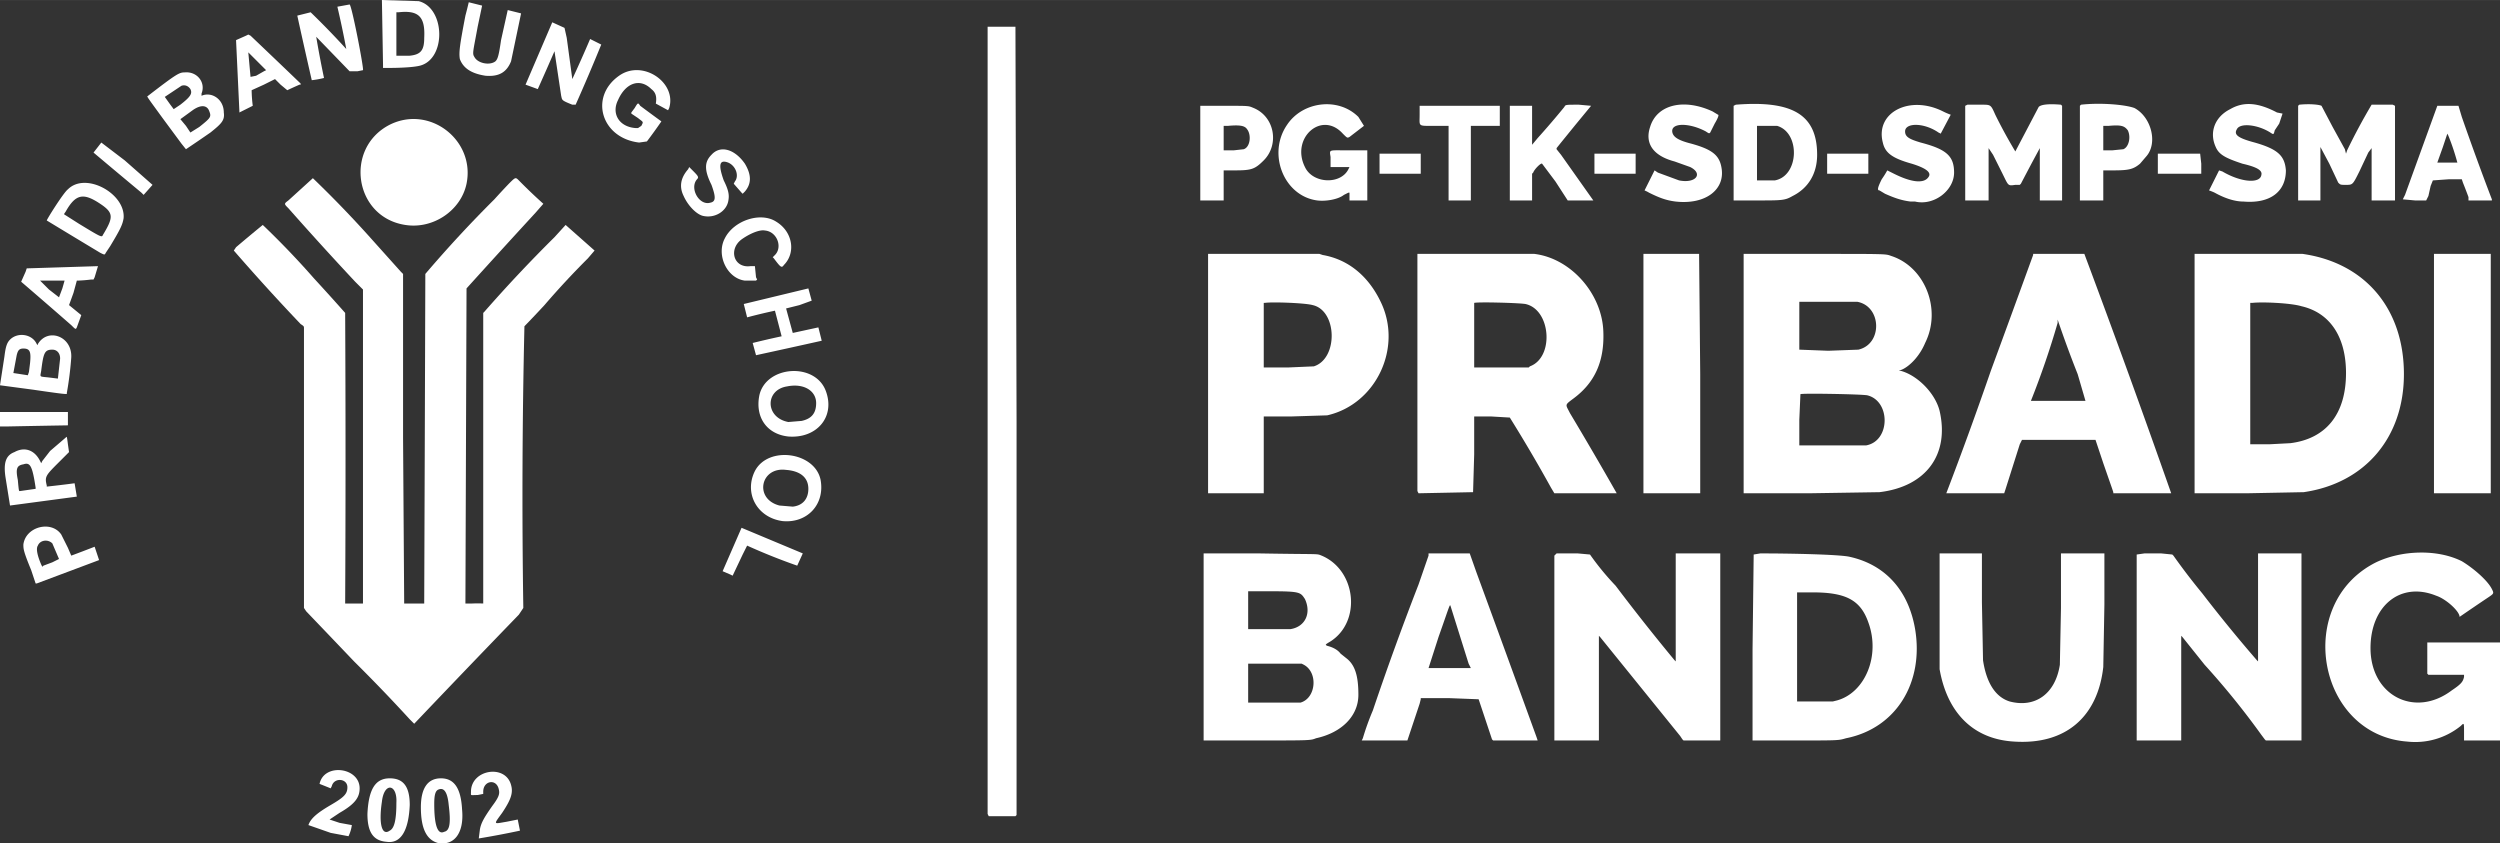 <svg xmlns="http://www.w3.org/2000/svg" xml:space="preserve" width="8486" height="2862" viewBox="0 0 2245.3 757.2"><rect x="0" y="0" width="2245.3" height="757.2" fill="#333333" stroke="none"/><path d="m-674-172-1-58 33 1c24 6 25 52 1 58-4 1-13 2-30 2h-3zm24-8c10-1 13-5 13-16 1-19-5-25-23-23h-2v39h12zM-582-162c-13-2-20-7-23-15-1-6 0-13 5-39a419 419 0 0 0 3-12l12 3-4 19c-4 22-5 24-3 27 3 6 14 8 19 4 2-2 3-5 5-19l6-27 12 3-9 43c-4 10-11 14-23 13zM-738-158a6468 6468 0 0 1-13-58l12-3a712 712 0 0 1 32 33 822 822 0 0 0-8-38l11-2c2 1 13 58 12 59l-5 1h-7l-30-31a914 914 0 0 0 7 37 79 79 0 0 1-11 2zM-504-136c-10-4-9-4-10-8l-6-40-7 16-8 18-11-4 24-56 11 5 2 9 5 37a1296 1296 0 0 0 16-36l10 5a1799 1799 0 0 1-23 54h-3zM-803-130l-3-64 9-4 2-1 2 1a11739 11739 0 0 1 45 43v1h-1a465 465 0 0 0-11 5l-6-5-5-5-10 5-11 5a129 129 0 0 0 1 14l-10 5-2 1zm15-32 7-4 2-1-8-8-8-8 2 22 5-1zM-444-102c-34-4-45-41-18-60 21-15 52 6 45 29l-1 2-11-6c1-6 0-10-4-13-10-10-23-6-30 10-6 12 1 24 16 25h2l3-2c2-4 2-3-3-7l-6-4v-1l3-4c3-5 3-5 5-2a1796 1796 0 0 0 19 14 470 470 0 0 1-13 18l-7 1zM-851-96l-4-5-17-23c-16-22-14-19-13-20 26-20 28-21 33-21 11-1 19 9 15 19v2c9-4 20 3 20 15 1 7-2 10-12 18a1512 1512 0 0 1-22 15zm12-20c10-8 11-9 9-14-2-6-8-6-15-1l-11 8 5 6 4 6 8-5zm-17-20c9-7 11-10 9-14-2-3-5-4-8-3l-15 10 5 7a708 708 0 0 1 3 4l6-4zM920-83v-9h38l1 9v9h-39zM623-83v-9h37v18h-37zM414-83v-9h37v18h-37ZM221-83v-9h37v18h-37zM-891-57a8852 8852 0 0 1-43-36l7-9 21 16 25 22-8 9-2-2zM1140-51l2-4 29-80h19l3 10a2604 2604 0 0 0 27 74v1h-21v-3a444 444 0 0 0-5-13l-1-3h-12l-14 1-2 5-2 9-2 4h-10l-11-1zm49-33a209 209 0 0 0-8-24l-1-2-4 12-5 14h18zM1046-93v-42l1-1c10-1 18 0 20 1l10 19 11 20 1 4 1-3a539 539 0 0 1 22-41h19l2 1v85h-21v-47l-3 4-8 17c-6 12-6 12-12 12-5 0-5 0-7-2l-8-17-8-15v48h-20zM850-93v-42l1-1c18-2 40 0 48 3 15 8 21 31 11 43l-6 7c-6 5-10 6-24 6h-9v27h-21zm39-3c5-2 7-11 4-17-3-4-6-5-17-4h-5v22h8l10-1zM747-93v-42l2-1h13c8 0 8 0 12 9a451 451 0 0 0 18 33l21-40c2-2 8-3 20-2l1 1v85h-20v-47l-7 13a3330 3330 0 0 0-10 19l-1 1h-4c-7 1-6 1-12-11l-8-16-4-6v47h-21ZM539-93v-42l2-1c51-4 73 9 73 45 0 17-8 30-22 37-7 4-9 4-33 4h-20zm37 25c22-4 23-43 2-49h-18v49h16zM338-93v-42h20v35l5-6a761 761 0 0 0 24-28c1-2 1-2 13-2l11 1-14 17-13 16-4 5v1l4 5 29 41h-23l-11-17-12-16c-1-1-7 5-8 8l-1 1v24h-20ZM283-84v-33h-12c-16 0-14 1-14-10v-8h72v18h-26v67h-20zM60-93v-42h21c24 0 22 0 27 2 19 8 23 33 9 47-8 8-11 9-26 9H81v27H60zm39-3c6-2 7-13 3-18-2-3-6-4-17-3h-4v22h9l9-1zM165-50c-30-4-45-42-27-68 14-21 46-25 64-7l5 8-13 10c-2 1-2 1-6-3-19-21-47 4-34 30 7 15 32 16 39 2l1-2h-17v-9c-1-7-2-6 15-6h18v45h-16v-7h-1l-4 2c-5 4-16 6-24 5zM487-49c-8-1-14-3-24-8a29 29 0 0 0-4-2l9-18 3 2 19 7c15 3 22-6 10-12l-14-5c-19-5-27-16-22-31 6-20 30-26 56-14l5 3c1 0 0 3-3 8l-4 8c-1 1-1 1-4-1-15-8-32-8-30 1 1 4 5 7 17 10 18 5 25 10 27 21 4 20-14 34-41 31zM997-49c-8 0-17-3-26-8a48 48 0 0 0-5-2l9-18 3 1c17 10 34 11 35 3 1-4-4-7-17-10-15-5-21-8-24-15-6-13-1-27 13-34 12-7 25-6 42 3l5 1-3 9-4 6c-1 4-1 4-4 2-11-7-27-9-30-3-3 5 1 8 16 12 21 6 27 12 28 25 0 19-14 30-38 28zM702-49h-4c-8-1-14-3-23-7l-5-3c-2 0-2-2 2-10a85 85 0 0 0 5-8l6 3c16 8 27 9 31 3 3-4-2-8-15-12-18-5-24-10-26-19-7-27 24-43 54-28a58 58 0 0 0 7 3l-9 17-2-1c-13-9-30-9-30-1 0 5 4 7 14 10 23 6 30 12 30 27 0 16-18 30-35 26zM-386-36c-6-1-14-9-18-18-4-8-3-16 4-24l1-2 2 2c6 6 7 7 5 9-7 8 2 24 12 21 5-1 5-5 1-16-7-14-6-21 0-27 8-9 21-5 30 8 6 10 6 18 0 25l-2 2-1-1-7-8 1-2c4-5 1-14-6-17-8-3-9 2-4 16 5 10 5 14 4 19-2 9-12 15-22 13zM-654-28c-46-7-55-69-14-90 36-18 77 14 69 53-5 24-30 41-55 37zM-928-3a11588 11588 0 0 1-48-29c0-1 15-25 19-28 16-16 52 4 50 26-1 6-3 10-12 25l-4 6c-1 2-1 2-5 0zm3-17c9-15 9-19-3-27-15-10-22-9-31 7-2 3-2 2 1 4l11 7c23 14 20 12 22 9zM-349 22c-16-2-26-23-18-38 8-16 32-24 46-15 15 9 18 28 7 39-2 3-3 2-9-6l-1-1 2-2c7-7 2-21-9-22-5-1-14 3-21 8-12 9-7 26 8 24h4l1 10 1 2-1 1h-10zM-954 62a6376 6376 0 0 0-45-39l4-9 1-3 32-1 32-1-3 10-1 2h-2a133 133 0 0 1-12 1h-1l-3 11-4 11 11 9-4 11c-1 2-1 2-5-2zm-8-33 2-7h-22l8 8 9 7 3-8zM-339 89l-3-11a862 862 0 0 1 26-6l-6-23a506 506 0 0 0-25 6l-3-12 58-14 3 11-11 4-12 3 6 22 23-5 3 12a9441 9441 0 0 1-59 13zM-988 120l-30-4 4-26c1-8 2-12 5-15 7-7 20-5 24 4l1 1v-1c9-15 31-7 30 12a305 305 0 0 1-4 32c0 1 4 2-30-3zm22-10 2-18c0-5-3-8-7-8-7 0-8 3-10 19-1 6-2 5 7 6a2319 2319 0 0 1 8 1zm-26-6 1-8c1-10 0-13-6-13-4 0-5 2-6 6l-3 16a13142 13142 0 0 1 13 2l1-3zM-1018 147v-7h61v12h-1a14953 14953 0 0 0-54 1h-6zM-310 162c-19-2-30-17-26-37 6-27 51-30 60-3 8 23-9 42-34 40zm12-14c9-2 13-7 13-16 0-11-11-18-26-15-20 3-20 28 1 32l12-1zM1168 105V-2h51v215h-51ZM953 105V-2h97c56 8 91 49 91 108 0 57-35 98-90 106l-51 1h-47zm86 63c32-4 50-26 50-63 0-32-14-54-40-60-10-3-36-4-44-3h-2v127h17l19-1zM730 213a3477 3477 0 0 0 40-110A27563 27563 0 0 0 808-1v-1h46a11293 11293 0 0 1 78 215h-52v-1l-1-3-8-23-7-21h-66l-2 4a1011116 1011116 0 0 0-13 41l-1 3h-52zm125-83-7-24a1013 1013 0 0 1-18-49v3a761 761 0 0 1-24 70h49zM548 106V-2h63c69 0 64 0 70 2 30 10 45 48 30 78-5 12-14 21-21 24-3 1-3 1-1 1 15 4 31 20 35 36 9 39-12 68-54 73l-63 1h-59zm110 64c22-4 22-40 1-45-5-1-59-2-60-1l-1 23v23h60zm-7-86c22-5 21-39-1-43h-52v43l26 1 27-1zM458 105V-2h50v1l1 107v107h-51ZM256 213l-1-2V-2h105c33 4 61 36 62 70 1 27-8 46-27 60-8 6-7 5-3 13a3710 3710 0 0 1 42 72h-56l-3-5a1362 1362 0 0 0-37-63l-17-1h-15v34l-1 34-49 1zM356 99c22-8 19-51-4-56-6-1-42-2-46-1v58h49zM67 105V-2h100l3 1c23 4 41 19 52 42 20 41-4 92-48 102l-32 1h-25v69H67Zm95-6c22-7 21-50-1-55-7-2-37-3-43-2h-1v58h22l23-1zM-1009 224l-4-25c-2-13 0-20 8-23 9-5 18-2 23 8l1 2 1-2 7-9 14-12c1-1 1-2 2 6l1 7-9 9c-12 12-13 13-11 21v1a937 937 0 0 0 25-3l2 12-60 8zm16-14 7-1v-1c-3-20-5-23-11-21-6 1-7 4-5 14 1 11 1 10 2 10l7-1zM-315 238c-23-3-35-25-25-45 12-23 54-17 59 8 4 22-12 39-34 37zm9-13c9-1 14-7 14-16 0-10-7-16-20-17-23-3-29 26-6 32l12 1zM-362 286a41880 41880 0 0 0-7-3l17-39 55 23-5 11a541 541 0 0 1-45-18l-4 8-9 19-2-1zM-990 282c-7-17-7-19-7-23 2-16 25-22 34-9l6 12 3 7a1556 1556 0 0 0 21-8l4 12-56 21h-1zm19-7 6-3-6-14c-4-4-11-3-13 2-2 3 0 10 3 17l1 2 1-1 8-3z" style="fill:#fff" transform="translate(1018 230)"/><path d="M-650 416a1466 1466 0 0 0-50-52 22821 22821 0 0 0-43-45l-2-3V65c0-2 0-2-3-4a1938 1938 0 0 1-60-66l2-3a1622 1622 0 0 1 24-20 754 754 0 0 1 46 48 2134 2134 0 0 1 28 31 25776 25776 0 0 1 0 261h16V30l-7-7a3166 3166 0 0 1-60-66c-4-4-4-4 0-7a80070 80070 0 0 0 22-20 1005 1005 0 0 1 53 55l26 29 2 2v147l1 148v1h18v-1a521007 521007 0 0 0 1-295 1114 1114 0 0 1 62-67 642 642 0 0 1 13-14c6-6 6-6 9-3a459 459 0 0 0 22 21l-7 8a10640 10640 0 0 0-62 68l-1 283h6a117 117 0 0 1 10 0V51l1-1a1292 1292 0 0 1 63-67l10-11 26 23-6 7a744 744 0 0 0-39 42 1048 1048 0 0 1-18 19 6608 6608 0 0 0-1 253l-4 6a16064 16064 0 0 0-94 98l-4-4zM901 352v-84l7-1h15l10 1 1 1a579 579 0 0 0 26 34 1326 1326 0 0 0 49 60l1 1v-97h39v168h-32l-1-1-3-4a707 707 0 0 0-51-63l-20-25-1-1v94h-40zM556 353l1-84v-1l6-1c29 0 71 1 80 3 32 7 53 30 59 65 8 48-17 89-62 98-7 2-6 2-46 2h-38zm76 46c25-7 39-40 28-70-7-20-20-27-50-27h-14v98h32zM378 352v-83l1-1 1-1h19l11 1a241 241 0 0 0 23 28 1897 1897 0 0 0 53 67l1 1v-97h40v168h-33l-1-1-2-3-72-89-1-1v94h-40zM206 433a234 234 0 0 1 9-25 2675 2675 0 0 1 41-113l9-26v-2h37l6 17a46959 46959 0 0 1 54 148l1 3h-40l-1-1-12-36-26-1h-26v1l-1 4-6 18-5 15h-41zm97-63-2-4-16-51c-1-3 0-4-11 27l-9 28h38zM63 351v-84h50c56 1 51 0 56 2 31 13 36 59 8 77-5 3-5 3-3 4 4 1 9 3 12 7l5 4c8 6 11 16 11 33 0 19-15 34-38 39-5 2-5 2-54 2H63Zm87 50c14-4 16-27 3-34l-2-1h-48v35h47zm-9-66c13-2 19-14 13-27-4-6-4-7-31-7h-20v34h38zM1144 436c-81-6-102-124-28-161 23-11 55-12 77-1 10 6 23 17 27 25 2 4 2 4-4 8a2174 2174 0 0 0-25 17c0-5-12-16-21-19-32-13-59 9-59 47 0 43 40 63 73 38 9-6 10-8 11-12v-2h-32l-1-1v-28h66v88h-33v-8c0-8 0-8-3-5a65 65 0 0 1-48 14zM791 436c-36-2-60-25-67-65V267h38v44l1 52c3 20 11 33 24 37 23 6 41-7 45-33l1-51v-49h39v46l-1 56c-5 45-34 70-80 67zM-130 503l-1-2v-707h25v1l1 354v353l-1 1h-24zM-721 518a21807 21807 0 0 0-20-7c2-6 8-11 20-18s15-10 15-16c0-8-12-9-14-1l-1 2a891 891 0 0 0-10-4c4-19 36-15 36 4 0 8-4 14-18 22l-9 6 9 3 11 2a33 33 0 0 1-3 10l-16-3zM-588 523l1-8c1-6 4-11 11-21 6-8 7-11 6-15-2-10-14-8-14 2v2l-5 1c-7 0-6 1-6-3 0-20 31-25 36-6 2 7 0 13-8 25-8 11-8 10 4 8l10-2 2 10a790 790 0 0 1-37 7zM-671 526c-12-1-17-9-17-25 1-22 7-32 20-32 12 0 18 7 18 24-1 23-8 35-21 33zm3-10c4-2 6-9 6-25 1-17-11-19-13-1-3 20 0 31 7 26zM-625 527c-10-3-15-13-15-32 0-17 6-26 18-26s18 9 19 28c2 21-7 33-22 30zm6-10c5-1 6-8 4-24-1-11-4-16-9-14-3 1-4 5-4 13 0 19 3 28 9 25z" style="fill:#fff" transform="translate(1018 230)"/></svg>